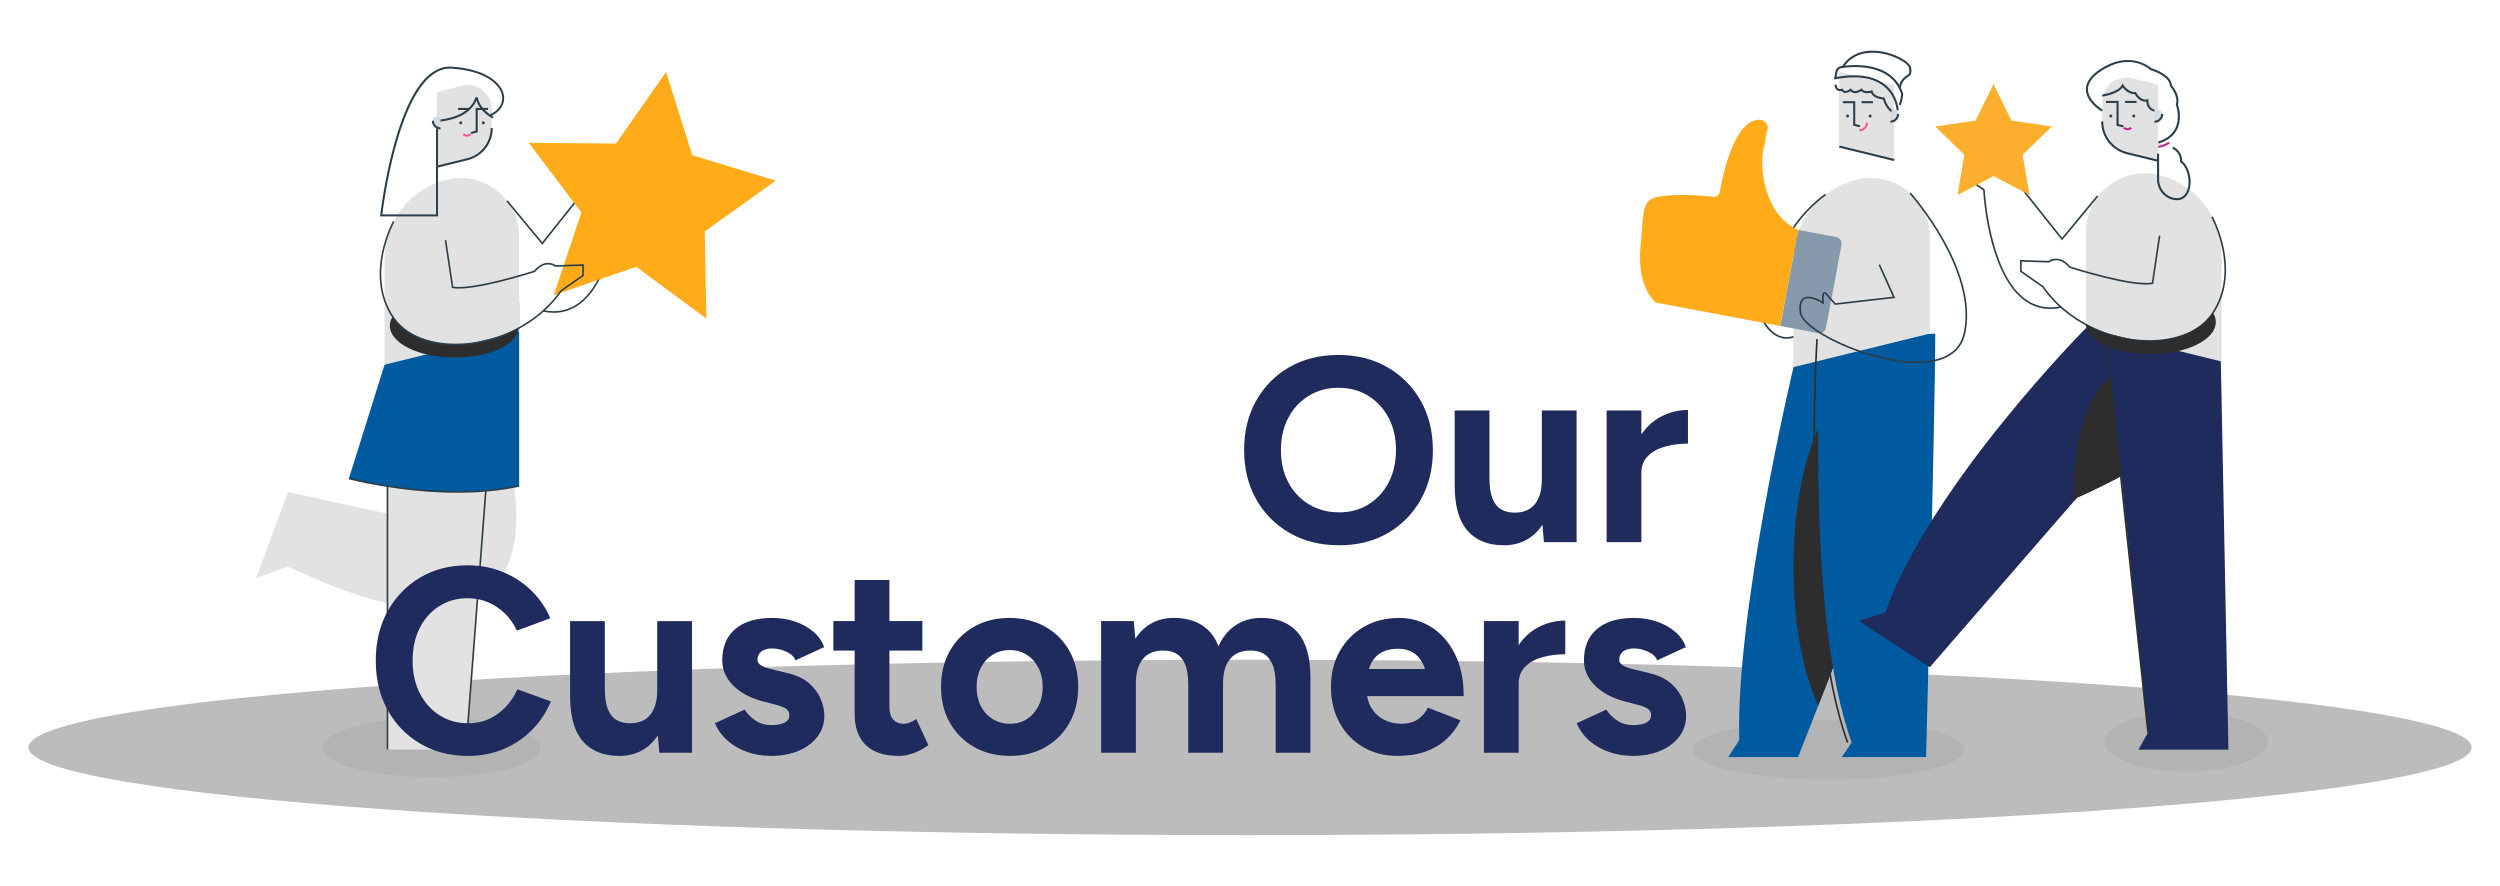 <svg xmlns="http://www.w3.org/2000/svg" id="Layer_1" data-name="Layer 1" viewBox="0 0 1424.3 504.65"><defs><style>      .cls-1 {        fill: #005a9f;      }      .cls-2 {        fill: #fd5595;      }      .cls-3 {        fill: #ffab1a;      }      .cls-4 {        fill: #fcae2f;      }      .cls-5 {        fill: #e2e2e2;      }      .cls-6 {        fill: #bcbcbc;      }      .cls-7 {        fill: #d1dbe3;      }      .cls-8 {        fill: #cd1f8c;      }      .cls-9 {        fill: #d3dde5;      }      .cls-10 {        fill: #1f2a5d;      }      .cls-11 {        fill: #879aab;      }      .cls-12 {        fill: #2d2d2d;      }      .cls-13 {        fill: #2c3e4a;      }      .cls-14 {        isolation: isolate;        opacity: .05;      }    </style></defs><g><path class="cls-6" d="m1408.11,425.84c0,9.81-39.4,18.97-107.47,26.68-123.35,13.99-340.82,23.27-588.5,23.27-384.36,0-695.96-22.36-695.96-49.95,0-3.81,5.98-7.55,17.31-11.12,12.78-4.05,32.39-7.9,57.89-11.5,52.58-7.42,130.27-13.77,225.02-18.48,109.99-5.46,243-8.71,386.49-8.84,3.07-.01,6.15-.01,9.24-.01,17.29,0,34.42.05,51.4.14,7.98.04,15.92.09,23.83.16,84.51.65,164.49,2.39,237.17,5.01,3.25.12,6.48.24,9.7.36,1.1.04,2.2.09,3.3.13.29.01.59.02.89.04,14.28.54,28.25,1.12,41.91,1.74,4.48.19,8.92.4,13.32.61,42.74,2.01,82.19,4.35,117.67,6.98,6.06.45,12.01.9,17.84,1.37,44.9,3.56,82.7,7.61,111.83,12,43.04,6.47,67.12,13.74,67.12,21.41Z"></path><ellipse class="cls-14" cx="245.81" cy="425.82" rx="61.95" ry="16.96"></ellipse><g><path class="cls-5" d="m290.72,265.81s36.45,134.57-126.63,57.01l-18.22,6.54,18.22-49.05,66.35,14.48"></path><polygon class="cls-5" points="283.4 193.46 220.74 184.03 220.74 254.12 220.74 427.01 271.56 427.01 266.19 417.38 283.4 193.46"></polygon><polygon class="cls-13" points="271.15 427.24 265.71 417.49 265.72 417.35 282.93 193.42 283.87 193.5 266.66 417.28 271.97 426.78 271.15 427.24"></polygon><rect class="cls-13" x="220.28" y="254.12" width=".93" height="172.89"></rect><path class="cls-1" d="m219.09,207.77l-20.32,64.84s52.42,14.02,97,4.21v-104.43l-76.68,35.38Z"></path><path class="cls-13" d="m260.74,280.74c-32.87,0-61.71-7.57-62.09-7.68l.24-.9c.52.14,52.83,13.87,96.78,4.2l.2.91c-11.5,2.53-23.57,3.47-35.13,3.47Z"></path><path class="cls-5" d="m295.76,134.8v54.12l-76.67,18.85v-60.28c0-21.37,14.59-39.99,35.35-45.09h0c21.02-5.17,41.32,10.75,41.32,32.4h0Z"></path><path class="cls-12" d="m224.26,181.23c-.2-.29-.4-.58-.59-.88-1.02,1.66-1.57,3.41-1.57,5.23,0,10,16.49,18.1,36.83,18.1s35.31-7.38,36.72-16.75c-26.03,14.12-58.92,12.2-71.39-5.7Z"></path><path class="cls-13" d="m315.43,178.23c-1.93,0-3.91-.21-5.95-.62l.19-.92c7.78,1.57,14.71.04,20.62-4.55,19.85-15.45,22.25-60.72,22.28-61.18v-.23s10.22-7.12,10.22-7.12l-.94-4.18h-15.23l-.13-.13c-1.45-1.35-2.87-1.86-4.23-1.53-3.52.86-5.74,6.92-5.76,6.98l-.03.07-.05.06-27.46,34.56-20.48-24.73.72-.6,19.74,23.84,26.7-33.6c.28-.76,2.56-6.57,6.39-7.5,1.64-.4,3.31.15,4.95,1.63h15.61l1.24,5.53-10.35,7.21c-.1,1.69-.82,12.44-3.63,24.7-2.83,12.31-8.42,28.71-18.99,36.94-4.59,3.58-9.76,5.37-15.43,5.37Z"></path><polygon class="cls-3" points="379.44 41.07 394.43 88.43 441.94 102.94 401.53 131.83 402.42 181.49 362.45 151.99 315.49 168.18 331.21 121.06 301.29 81.39 350.97 81.78 379.44 41.07"></polygon><path class="cls-13" d="m259.6,196.73c-15.96,0-28.98-5.55-35.73-15.23-8.84-12.69-8.37-27.12-6.42-36.99,2.11-10.67,6.36-18.46,6.4-18.54l.82.45c-.04.08-4.23,7.76-6.31,18.3-1.91,9.69-2.37,23.84,6.28,36.24,6.6,9.47,19.43,14.87,35.15,14.83,23.48-.06,46.84-12,59.52-30.4l.05-.07,12.33-8.63v-5.19l-15.43.51-.13-.1c-.22-.17-5.4-4.04-11.25,2.98l-.09.1-.13.04c-1.42.46-35.01,11.23-46.9,9.13l-.33-.06-4.07-27.2.92-.14,3.97,26.53c11.6,1.75,43.7-8.38,45.99-9.12,5.02-5.94,10.16-4.69,12.32-3.12l16.07-.54v6.64l-12.59,8.81c-12.86,18.61-36.49,30.67-60.24,30.74-.08.03-.14.03-.2.03Z"></path><g><g><path class="cls-5" d="m280.16,62.07v10.89c0,8.42-5.75,15.75-13.92,17.76l-17.33,4.26v-42.57l14.41-3.54c8.57-2.11,16.84,4.38,16.84,13.2h0Z"></path><path class="cls-13" d="m249.05,95.55l17.33-4.26c8.46-2.08,14.37-9.62,14.37-18.33h-1.18c0,8.17-5.54,15.24-13.48,17.19l-17.33,4.26.29,1.14Z"></path><circle class="cls-13" cx="262.51" cy="69.96" r=".84"></circle><circle class="cls-13" cx="275.34" cy="69.96" r=".84"></circle><polygon class="cls-13" points="270.99 74.95 272.17 74.95 272.17 62.66 278.03 62.66 278.03 61.48 270.99 61.48 270.99 74.95"></polygon><rect class="cls-13" x="260.93" y="61.48" width="6.45" height="1.18"></rect><g><path class="cls-7" d="m250.97,68.67v4.47c-2.41,0-4.37-1.96-4.37-4.37,0-.13,0-.27.02-.4.24-2.71,4.35-2.43,4.35.3Z"></path><path class="cls-13" d="m250.97,73.73v-1.18c-2.08,0-3.78-1.69-3.78-3.78h-1.18c0,2.73,2.23,4.96,4.96,4.96Z"></path></g><path class="cls-2" d="m266.01,77.89c.93,0,1.8-.36,2.46-1.02l-.83-.83c-.87.87-2.39.87-3.26,0l-.83.83c.65.65,1.52,1.02,2.46,1.02Z"></path><path class="cls-13" d="m268.75,76.24s.09-.01.14-.02l2.82-.69c.32-.08.51-.4.43-.71-.08-.32-.4-.51-.71-.43l-2.82.69c-.32.08-.51.4-.43.71.07.27.31.45.57.45Z"></path></g><path class="cls-13" d="m250.9,68.08c14.93-1.81,18.84-9.15,19.83-12.23.12-.36.44-.59.83-.57.38.02.69.3.76.67,1.25,6.48,8.71,10.44,8.78,10.48l-.54,1.04c-.31-.16-7.21-3.82-9.11-10.16-1.58,3.69-6.34,10.23-20.4,11.93l-.15-1.16Zm20.26-11.9h0Z"></path><path class="cls-13" d="m216.54,123.27h33.01v-50.09h-1.14v48.95h-30.58c.95-7.75,10.88-83.05,38.53-83.05.35,0,.7,0,1.05.04,19.34,1.32,27.47,9.08,28.56,15.32.78,4.47-1.78,8.46-6.85,10.69l.46,1.05c5.5-2.42,8.38-6.99,7.52-11.93-1.16-6.65-9.61-14.9-29.61-16.27-13.06-.88-23.9,13.14-32.24,41.7-6.17,21.11-8.61,42.75-8.63,42.96l-.08.63Z"></path></g></g><ellipse class="cls-14" cx="1041.87" cy="427.15" rx="77.2" ry="16.96"></ellipse><g><path class="cls-1" d="m990.89,421.64c-2.13-73.86,30.9-212.49,30.9-212.49l45.11-31.1v144.88l-42.5,108.39h-39.77l6.26-9.68Z"></path><path class="cls-12" d="m1021.78,323.24c0-55.11,16.39-99.79,36.61-99.79,2.93,0,5.77.94,8.5,2.71v96.76l-30.99,79.04c-8.59-18.26-14.12-46.73-14.12-78.72Z"></path><path class="cls-1" d="m1037.51,193.15s-9.56,156.01,17.44,229.87l-5.64,8.29h48.01s5.25-198.43,5.25-241.26l-65.06,3.1Z"></path><path class="cls-5" d="m1099.48,135.2v54.85l-77.7,19.1v-61.08c0-21.66,14.79-40.52,35.82-45.69h0c21.31-5.24,41.88,10.88,41.88,32.82h0Z"></path><path class="cls-12" d="m1052.18,423.19l.89-.33c-13.92-38.09-17.92-98.51-18.81-142.48-.97-47.66,1.38-86.81,1.4-87.2l-.95-.06c-.02.39-2.38,39.57-1.41,87.28.91,44.04,4.91,104.57,18.88,142.79Z"></path><path class="cls-13" d="m1017.82,193c1.37,0,2.75-.25,4.12-.74l-.32-.89c-3.72,1.35-7.51.69-10.93-1.88-7.46-5.61-11.62-19.03-10.62-34.19.53-7.93,3.03-13.58,7.43-16.79,6.18-4.5,14.08-2.59,14.16-2.57.18.04,4.36,1.14,4.8,5.98.11,1.22-.07,1.78-.27,1.89-.47.27-1.93-.81-2.72-1.39-.61-.45-1.14-.85-1.55-.99l-.49-.17-.13.5s-.55,2.06-2.45,2.94c-1.6.73-3.72.47-6.28-.8l-.42.85c2.84,1.4,5.23,1.68,7.11.81,1.65-.76,2.44-2.2,2.77-3,.26.17.57.4.87.62,1.28.95,2.74,2.02,3.75,1.46.65-.37.89-1.26.75-2.8-.51-5.52-5.47-6.8-5.52-6.81-.34-.08-8.4-2.04-14.94,2.72-4.65,3.38-7.28,9.27-7.83,17.5-1.04,15.71,3.17,29.12,10.99,35.01,2.46,1.81,5.07,2.74,7.72,2.74Z"></path><path class="cls-13" d="m1018.96,135.28c8.37-15.28,21.27-24,21.4-24.09l-.53-.79c-.13.09-13.22,8.93-21.71,24.42l.84.46Z"></path><g><path class="cls-11" d="m1024.53,131l-10.29,54.72,21.84,4.11c1.94.36,3.84-1.07,4.24-3.21l8.84-46.99c.4-2.14-.85-4.16-2.78-4.52l-21.85-4.11Z"></path><path class="cls-3" d="m934.62,140.91c-2.13,23.69,8.83,31.49,8.83,31.49l70.79,13.32,10.29-54.72c-19.07-7.94-23.47-36.64-18.88-49.76.21-3.11.73-5.92,1.54-8.26-.53-4.88-4.85-4.73-4.85-4.73-14.1-.21-20.75,30.82-22.55,41.01-.31,1.77-1.82,3.01-3.45,2.83-5.29-.59-16.89-1.6-27.4-.6-6.9.65-9.97,2.03-11.55,6-1.66,4.19-1.68,11.27-2.77,23.42Z"></path></g><path class="cls-13" d="m1092.16,206.88c15.5,0,24.97-5.75,27.46-16.73,4.27-18.83-4.4-39.71-12.43-53.91-8.68-15.35-18.49-26.41-18.59-26.52l-.71.63c.1.11,9.86,11.11,18.48,26.38,7.94,14.05,16.53,34.68,12.32,53.22-3.22,14.19-17.97,16.49-29.78,15.91-12.23-.6-27.57-4.67-41.02-10.9-12.59-5.83-21.1-12.49-21.66-16.97-.5-3.93.09-6.44,1.75-7.48,3.41-2.12,10.35,2.4,10.42,2.45l.85.56-.12-1.01c-.29-2.52-.14-5,.31-5.21.04-.02.29.03.77.57,2.8,3.11,4.96,5.66,4.98,5.68l.16.19.25-.03,34.15-3.91-8.66-19.21-.86.39,8.12,18.03-32.61,3.74c-.56-.65-2.47-2.88-4.84-5.51-.26-.29-1.05-1.16-1.86-.8-1.13.51-1.11,3.35-.96,5.22-2.06-1.2-7.43-3.94-10.62-1.96-2,1.25-2.74,4.07-2.19,8.4.62,4.86,9.12,11.65,22.2,17.71,13.56,6.28,29.03,10.39,41.38,10.99,1.14.05,2.24.08,3.31.08Z"></path><g><g><polygon class="cls-5" points="1047.8 58.22 1047.8 83.48 1079.08 91.17 1079.08 48.55 1047.8 40.86 1047.8 58.22"></polygon><circle class="cls-13" cx="1065.47" cy="66.13" r=".84"></circle><path class="cls-13" d="m1053.46,66.13c0,.46-.37.84-.84.84s-.84-.37-.84-.84.37-.84.84-.84.84.37.84.84Z"></path><polygon class="cls-13" points="1055.8 71.12 1056.98 71.12 1056.98 57.63 1049.93 57.63 1049.93 58.81 1055.8 58.81 1055.8 71.12"></polygon><rect class="cls-13" x="1060.59" y="57.63" width="6.46" height="1.18"></rect><g><path class="cls-7" d="m1077.02,64.83v4.48c2.41,0,4.37-1.96,4.37-4.37,0-.13-.01-.27-.02-.4-.24-2.72-4.35-2.44-4.35.29Z"></path><path class="cls-13" d="m1077.02,69.9c2.74,0,4.96-2.23,4.96-4.96h-1.18c0,2.09-1.7,3.78-3.78,3.78v1.18h0Z"></path></g><path class="cls-2" d="m1059.21,74.88c2.77,0,5.02-2.25,5.02-5.02h-1.18c0,2.11-1.72,3.84-3.84,3.84v1.18Z"></path><rect class="cls-13" x="1062.87" y="71.21" width="1.18" height="32.22" transform="translate(725.24 1099.34) rotate(-76.21)"></rect><path class="cls-13" d="m1059.21,72.41c.26,0,.51-.18.57-.45.08-.32-.12-.64-.43-.71l-2.82-.69c-.32-.08-.64.12-.71.43-.08.32.12.64.43.71l2.82.69c.05,0,.1.02.14.02Z"></path></g><path class="cls-13" d="m1077.29,63.78l.68-.97s-2.97-2.15-4.17-6.84l-.11-.42-.44-.02c-.06,0-5.63-.3-6.37-3.55l-.15-.65-.63.22s-3.69,1.29-5.03-.75l-.34-.52-.5.36s-2.09,1.51-3.84,1.2c-.64-.11-1.15-.46-1.56-1.05l-.37-.55-.5.43c-.42.37-1.76,1.28-2.82,1.1-.49-.08-.88-.39-1.2-.95l-.25-.43-.47.17s-1.15.41-1.95-.12c-.54-.36-.84-1.1-.89-2.2l-1.18.06c.07,1.5.55,2.56,1.43,3.13.89.59,1.95.5,2.54.37.47.63,1.06,1.02,1.78,1.14,1.29.22,2.6-.52,3.29-1,.53.58,1.18.93,1.95,1.07,1.67.29,3.43-.6,4.26-1.1,1.56,1.69,4.26,1.24,5.46.93,1.17,3.03,5.45,3.69,6.85,3.83,1.38,4.85,4.4,7.01,4.53,7.11Z"></path><path class="cls-13" d="m1080.54,62.85l1.18-.05c-.02-.36-.46-8.83-7.82-14.66-6.29-4.99-15.57-6.44-27.59-4.33l.6-3.01c.2-1.02,1.04-1.82,2.07-1.97,6.55-1,28.35-2.87,34.12,14.74-.04.57-.28,3.38-1.32,6l1.1.43c1.23-3.1,1.4-6.34,1.4-6.48v-.11s-.02-.1-.02-.1c-6.01-18.61-28.66-16.68-35.46-15.65-1.53.23-2.75,1.4-3.05,2.91l-.94,4.72.86-.16c12.08-2.27,21.33-.95,27.49,3.92,6.93,5.49,7.38,13.72,7.38,13.8Z"></path><path class="cls-13" d="m1082.77,50.08l.61-1.85c.6-1.84,1.98-3.44,3.88-4.52,1.1-.62,2.24-2.03,1.49-5.21-.83-3.49-8.78-7.87-16.68-9.2-5.82-.98-16.5-1.18-22.63,8.47l1,.63c5.76-9.07,15.9-8.87,21.44-7.94,6.49,1.09,14.95,5.04,15.72,8.31.47,1.98.16,3.29-.92,3.91-2.15,1.22-3.72,3.06-4.41,5.18l-.61,1.85,1.11.37Z"></path></g></g><ellipse class="cls-14" cx="1245.44" cy="422.59" rx="46.56" ry="16.96"></ellipse><g><path class="cls-10" d="m1188.36,186.96s-87.97,88.56-114.36,162.07l-15.08,4.71,40.53,26.37,83.88-96.58s48.54-21.21,60.56-37.24c12.02-16.02-9.28-72.57-9.28-72.57"></path><path class="cls-12" d="m1211.61,211.43c-16.66,0-30.16,30.28-30.16,67.63,0,2.19.05,4.36.14,6.49l1.75-2.01s39.1-17.09,55.8-32.17c-4.72-23.55-15.27-39.94-27.53-39.94Z"></path><polygon class="cls-10" points="1199.65 185.8 1254.83 182.02 1264.87 186.11 1269.58 427.09 1218.33 427.09 1223.75 417.38 1199.65 185.8"></polygon><path class="cls-5" d="m1188.36,132.37v54.59l77.33,19.01v-60.8c0-21.56-14.72-40.33-35.65-45.47h0c-21.2-5.21-41.68,10.84-41.68,32.67h0Z"></path><polygon class="cls-12" points="1223.28 417.43 1199.18 190.74 1200.12 190.64 1224.22 417.33 1223.28 417.43"></polygon><path class="cls-5" d="m1197.66,58.07v11.1c0,8.58,5.86,16.05,14.19,18.1l17.66,4.34v-43.39l-14.68-3.61c-8.74-2.15-17.17,4.46-17.17,13.46h0Z"></path><path class="cls-13" d="m1229.36,92.19l-17.66-4.34c-8.62-2.12-14.65-9.8-14.65-18.68h1.2c0,8.33,5.65,15.53,13.73,17.52l17.66,4.34-.28,1.16Z"></path><path class="cls-13" d="m1216.5,66.11c0,.47-.38.85-.85.85s-.85-.38-.85-.85.38-.85.85-.85.85.38.85.85Z"></path><circle class="cls-13" cx="1202.57" cy="66.11" r=".85"></circle><polygon class="cls-13" points="1207.01 71.19 1205.81 71.19 1205.81 58.67 1199.83 58.67 1199.83 57.47 1207.01 57.47 1207.01 71.19"></polygon><rect class="cls-13" x="1210.68" y="57.47" width="6.57" height="1.2"></rect><g><path class="cls-9" d="m1227.41,64.79v4.56c2.46,0,4.45-1.99,4.45-4.45,0-.14-.01-.27-.02-.41-.25-2.76-4.43-2.47-4.43.3Z"></path><path class="cls-13" d="m1227.41,69.95v-1.2c2.12,0,3.85-1.73,3.85-3.85h1.2c0,2.78-2.26,5.05-5.05,5.05Z"></path></g><path class="cls-8" d="m1212.09,74.19c-.95,0-1.84-.37-2.51-1.04l.85-.85c.92.92,2.41.91,3.32,0l.85.85c-.67.67-1.57,1.04-2.51,1.04Z"></path><path class="cls-13" d="m1209.28,72.51c-.05,0-.1-.01-.14-.02l-2.88-.71c-.32-.08-.52-.4-.44-.73.08-.32.41-.52.73-.44l2.88.71c.32.08.52.4.44.73-.07.28-.32.46-.59.46Z"></path><path class="cls-13" d="m1227.27,63.61c-3.37-.79-4.37-3.75-4.47-5.7-3.72.3-5.99-3.13-6.64-4.27-3.34.1-5.8-2.5-6.84-3.84-2.99,4.07-11.21,5.17-11.58,5.22l-.15-1.19c.09,0,9.03-1.2,11.17-5.38l.48-.94.56.9s2.78,4.38,6.65,4.02l.41-.04.18.37s2.35,4.67,6.24,3.88l.78-.16-.06.79c-.01.17-.24,4.29,3.54,5.18l-.27,1.16Z"></path><path class="cls-13" d="m1229.81,81.81l-.35-1.15c4.81-1.49,8.13-4.05,9.87-7.62,2.97-6.08.35-13.14.32-13.21l-.07-.19.06-.2c1.48-4.81-3.23-10.11-3.27-10.16l-.15-.16v-.22c-.19-5.82-10.87-8.89-10.98-8.92l-.14-.04-.11-.1c-.46-.44-11.48-10.52-28.27.86-4.86,3.3-7.27,6.81-7.15,10.44.21,6.46,8.31,11.31,8.4,11.36l-.61,1.03c-.36-.21-8.76-5.24-8.99-12.36-.13-4.07,2.45-7.93,7.68-11.47,16.69-11.32,28.37-1.95,29.65-.84,1.35.4,11.28,3.54,11.7,9.78.84.98,4.82,6,3.44,10.96.43,1.24,2.51,7.91-.43,13.96-1.89,3.89-5.46,6.66-10.6,8.25Z"></path><path class="cls-8" d="m1229.67,84.24l-.08-1.2s2.95-.22,5.87-2.29l.7.98c-3.21,2.27-6.35,2.5-6.49,2.51Z"></path><path class="cls-13" d="m1240.22,114.09c-.48,0-.97-.04-1.49-.12-5.6-.86-9.83-5.91-9.83-11.74v-14.69h1.2v14.69c0,5.25,3.79,9.78,8.81,10.56,2.14.33,3.88-.13,5.19-1.36,2.09-1.97,3.07-5.39,2.68-9.37-.41-4.18-2.25-8.09-4.49-9.5l-.32-.2.04-.37c.02-.2.47-4.92-4.37-7.3l.53-1.08c4.78,2.34,5.08,6.81,5.05,8.14,2.43,1.74,4.32,5.78,4.75,10.2.42,4.36-.69,8.14-3.05,10.36-1.26,1.18-2.84,1.78-4.7,1.78Z"></path><g><path class="cls-13" d="m1224.55,194.72c16.11,0,29.24-5.6,36.05-15.37,8.92-12.8,8.45-27.36,6.48-37.32-2.13-10.77-6.41-18.63-6.46-18.71l-.83.45c.04.08,4.27,7.84,6.36,18.46,1.93,9.77,2.39,24.05-6.34,36.58-6.63,9.52-19.49,14.97-35.28,14.97h-.19c-23.69-.06-47.27-12.11-60.06-30.68l-.05-.07-.07-.05-12.37-8.66v-5.24l15.57.52.14-.11c.22-.17,5.45-4.08,11.35,3.01l.09.1.13.04c1.44.46,35.33,11.34,47.33,9.22l.33-.06,4.11-27.45-.93-.14-4.01,26.77c-11.7,1.76-44.1-8.46-46.41-9.2-5.06-5.99-10.25-4.73-12.43-3.15l-16.21-.54v6.71l12.71,8.89c12.98,18.78,36.83,30.95,60.79,31.02.07,0,.14,0,.2,0Z"></path><path class="cls-12" d="m1260.22,179.08c.2-.29.4-.59.59-.88,1.03,1.67,1.58,3.44,1.58,5.28,0,10.09-16.64,18.27-37.17,18.27s-35.63-7.45-37.05-16.9c26.27,14.23,59.46,12.29,72.05-5.77Z"></path><path class="cls-13" d="m1168.22,176.05c1.95,0,3.95-.21,6.01-.63l-.19-.92c-7.85,1.59-14.85.04-20.81-4.6-20.03-15.59-22.46-61.28-22.48-61.74v-.23s-10.31-7.18-10.31-7.18l.95-4.22h15.37l.14-.13c1.46-1.36,2.89-1.88,4.27-1.55,3.55.86,5.79,6.99,5.81,7.05l.03.07.05.06,27.71,34.88,20.66-24.95-.73-.6-19.92,24.06-26.94-33.91c-.29-.77-2.59-6.63-6.45-7.57-1.66-.4-3.34.15-5,1.65h-15.75l-1.25,5.58,10.44,7.28c.1,1.71.82,12.56,3.67,24.93,2.86,12.42,8.5,28.97,19.16,37.27,4.61,3.6,9.83,5.4,15.56,5.4Z"></path></g></g><polygon class="cls-4" points="1135.75 47.93 1146.01 68.72 1168.95 72.05 1152.35 88.23 1156.27 111.09 1135.75 100.3 1115.22 111.09 1119.14 88.23 1102.54 72.05 1125.49 68.72 1135.75 47.93"></polygon></g><g><path class="cls-10" d="m762.93,310.65c-10.6,0-19.98-2.33-28.12-6.97-8.15-4.65-14.53-11.05-19.12-19.2-4.6-8.15-6.9-17.52-6.9-28.12s2.3-19.97,6.9-28.12c4.6-8.15,10.92-14.52,18.97-19.12,8.05-4.6,17.33-6.9,27.83-6.9s19.8,2.33,27.9,6.98c8.1,4.65,14.45,11.05,19.05,19.2,4.6,8.15,6.9,17.53,6.9,28.12s-2.28,19.83-6.83,27.97c-4.55,8.15-10.83,14.55-18.82,19.2-8,4.65-17.25,6.97-27.75,6.97Zm0-18.75c6.3,0,11.9-1.52,16.8-4.58,4.9-3.05,8.72-7.25,11.47-12.6,2.75-5.35,4.12-11.47,4.12-18.38s-1.4-13-4.2-18.3c-2.8-5.3-6.65-9.47-11.55-12.53-4.9-3.05-10.6-4.58-17.1-4.58s-11.92,1.53-16.88,4.58c-4.95,3.05-8.83,7.23-11.62,12.53-2.8,5.3-4.2,11.45-4.2,18.45s1.4,13,4.2,18.3c2.8,5.3,6.7,9.48,11.7,12.52,5,3.05,10.75,4.58,17.25,4.58Z"></path><path class="cls-10" d="m828.77,276.76v-42.9h19.8v38.4l-19.8,4.5Zm19.8-4.5c0,5,.57,8.92,1.72,11.77,1.15,2.85,2.8,4.9,4.95,6.15,2.15,1.25,4.58,1.88,7.28,1.88,5.2.1,9.15-1.47,11.85-4.73,2.7-3.25,4.05-7.97,4.05-14.17h6.75c0,8-1.18,14.78-3.52,20.33-2.35,5.55-5.65,9.8-9.9,12.75-4.25,2.95-9.22,4.42-14.92,4.42-9,0-15.93-2.77-20.78-8.33-4.85-5.55-7.27-14.07-7.27-25.57l19.8-4.5Zm31.05,36.6l-1.2-13.8v-61.2h19.8v75h-18.6Z"></path><path class="cls-10" d="m915.32,308.85v-75h19.8v75h-19.8Zm13.95-39.45c0-8.1,1.58-14.8,4.72-20.1,3.15-5.3,7.2-9.25,12.15-11.85,4.95-2.6,10.12-3.9,15.53-3.9v19.2c-4.6,0-8.93.55-12.98,1.65-4.05,1.1-7.33,2.9-9.83,5.4-2.5,2.5-3.75,5.7-3.75,9.6h-5.85Z"></path><path class="cls-10" d="m266.58,430.65c-10.2,0-19.25-2.33-27.15-6.97-7.9-4.65-14.1-11.05-18.6-19.2-4.5-8.15-6.75-17.52-6.75-28.12s2.25-19.97,6.75-28.12c4.5-8.15,10.67-14.55,18.52-19.2,7.85-4.65,16.88-6.97,27.08-6.97,7.2,0,13.9,1.27,20.1,3.83,6.2,2.55,11.62,6.1,16.27,10.65,4.65,4.55,8.22,9.78,10.73,15.67l-19.05,7.05c-1.7-3.7-3.95-6.92-6.75-9.68-2.8-2.75-6-4.9-9.6-6.45-3.6-1.55-7.5-2.33-11.7-2.33-6.1,0-11.53,1.53-16.27,4.58-4.75,3.05-8.45,7.23-11.1,12.52-2.65,5.3-3.98,11.45-3.98,18.45s1.35,13.18,4.05,18.53c2.7,5.35,6.45,9.55,11.25,12.6,4.8,3.05,10.3,4.58,16.5,4.58,4.3,0,8.22-.83,11.78-2.48,3.55-1.65,6.7-3.92,9.45-6.82,2.75-2.9,4.97-6.25,6.68-10.05l19.05,6.9c-2.5,6.1-6.08,11.5-10.73,16.2-4.65,4.7-10.08,8.35-16.27,10.95-6.2,2.6-12.95,3.9-20.25,3.9Z"></path><path class="cls-10" d="m324.78,396.76v-42.9h19.8v38.4l-19.8,4.5Zm19.8-4.5c0,5,.57,8.92,1.73,11.77,1.15,2.85,2.8,4.9,4.95,6.15,2.15,1.25,4.58,1.88,7.28,1.88,5.2.1,9.15-1.47,11.85-4.73,2.7-3.25,4.05-7.97,4.05-14.17h6.75c0,8-1.18,14.78-3.52,20.33-2.35,5.55-5.65,9.8-9.9,12.75-4.25,2.95-9.22,4.42-14.92,4.42-9,0-15.93-2.77-20.77-8.33-4.85-5.55-7.27-14.07-7.27-25.57l19.8-4.5Zm31.05,36.6l-1.2-13.8v-61.2h19.8v75h-18.6Z"></path><path class="cls-10" d="m439.38,430.65c-4.8,0-9.3-.73-13.5-2.17-4.2-1.45-7.9-3.55-11.1-6.3-3.2-2.75-5.7-6.12-7.5-10.12l16.95-7.8c1.5,2.4,3.55,4.48,6.15,6.22,2.6,1.75,5.6,2.62,9,2.62s5.85-.47,7.65-1.42c1.8-.95,2.7-2.33,2.7-4.12s-.73-3.12-2.18-3.98c-1.45-.85-3.43-1.57-5.92-2.17l-6.9-1.8c-7.2-1.9-12.88-4.92-17.03-9.08-4.15-4.15-6.22-8.92-6.22-14.33,0-7.7,2.47-13.65,7.42-17.85s11.97-6.3,21.08-6.3c4.7,0,9.07.7,13.12,2.1,4.05,1.4,7.52,3.35,10.42,5.85,2.9,2.5,4.9,5.4,6,8.7l-16.35,7.5c-.7-2-2.4-3.62-5.1-4.88-2.7-1.25-5.4-1.88-8.1-1.88s-4.78.58-6.23,1.73c-1.45,1.15-2.18,2.73-2.18,4.72,0,1.3.7,2.38,2.1,3.23,1.4.85,3.4,1.57,6,2.17l9.75,2.4c4.9,1.2,8.82,3.13,11.77,5.78,2.95,2.65,5.1,5.6,6.45,8.85,1.35,3.25,2.02,6.43,2.02,9.53,0,4.5-1.33,8.47-3.98,11.92-2.65,3.45-6.25,6.13-10.8,8.03-4.55,1.9-9.73,2.85-15.52,2.85Z"></path><path class="cls-10" d="m474.78,370.65v-16.8h50.7v16.8h-50.7Zm37.35,60c-8.3,0-14.58-2.05-18.83-6.15-4.25-4.1-6.38-9.95-6.38-17.55v-76.5h19.8v72.15c0,3.2.7,5.62,2.1,7.28,1.4,1.65,3.45,2.47,6.15,2.47,1,0,2.1-.22,3.3-.67,1.2-.45,2.45-1.12,3.75-2.03l6.9,14.85c-2.4,1.8-5.08,3.28-8.02,4.42-2.95,1.15-5.88,1.72-8.77,1.72Z"></path><path class="cls-10" d="m575.43,430.65c-7.7,0-14.5-1.68-20.4-5.02-5.9-3.35-10.53-7.97-13.88-13.88-3.35-5.9-5.02-12.7-5.02-20.4s1.65-14.5,4.95-20.4c3.3-5.9,7.9-10.52,13.8-13.88,5.9-3.35,12.65-5.02,20.25-5.02s14.5,1.68,20.4,5.02c5.9,3.35,10.5,7.98,13.8,13.88,3.3,5.9,4.95,12.7,4.95,20.4s-1.65,14.5-4.95,20.4c-3.3,5.9-7.88,10.53-13.73,13.88-5.85,3.35-12.58,5.02-20.18,5.02Zm0-18.3c3.7,0,6.92-.9,9.68-2.7,2.75-1.8,4.92-4.27,6.52-7.42,1.6-3.15,2.4-6.77,2.4-10.88s-.8-7.72-2.4-10.88c-1.6-3.15-3.83-5.62-6.67-7.42-2.85-1.8-6.08-2.7-9.68-2.7s-6.98.9-9.82,2.7c-2.85,1.8-5.08,4.27-6.68,7.42-1.6,3.15-2.4,6.78-2.4,10.88s.8,7.72,2.4,10.88c1.6,3.15,3.85,5.62,6.75,7.42,2.9,1.8,6.2,2.7,9.9,2.7Z"></path><path class="cls-10" d="m627.33,428.85v-75h18.6l1.2,13.8v61.2h-19.8Zm49.65-38.4c0-5.1-.58-9.05-1.73-11.85-1.15-2.8-2.77-4.82-4.88-6.08-2.1-1.25-4.55-1.88-7.35-1.88-5.1-.1-9.03,1.45-11.78,4.65-2.75,3.2-4.12,7.95-4.12,14.25h-6.6c0-8,1.17-14.78,3.53-20.33,2.35-5.55,5.62-9.8,9.82-12.75,4.2-2.95,9.15-4.42,14.85-4.42,9.1,0,16.07,2.77,20.92,8.33,4.85,5.55,7.22,14.08,7.12,25.57l-19.8,4.5Zm0,38.4v-38.4l19.8-4.5v42.9h-19.8Zm49.8-38.4c0-5.1-.6-9.05-1.8-11.85-1.2-2.8-2.83-4.82-4.88-6.08-2.05-1.25-4.53-1.88-7.42-1.88-5.1-.1-9.03,1.45-11.78,4.65-2.75,3.2-4.12,7.95-4.12,14.25h-6.6c0-8,1.17-14.78,3.52-20.33,2.35-5.55,5.65-9.8,9.9-12.75,4.25-2.95,9.22-4.42,14.92-4.42,9.1,0,16.05,2.77,20.85,8.33,4.8,5.55,7.2,14.08,7.2,25.57l-19.8,4.5Zm0,38.4v-38.4l19.8-4.5v42.9h-19.8Z"></path><path class="cls-10" d="m796.23,430.65c-7.4,0-13.95-1.68-19.65-5.02-5.7-3.35-10.18-7.97-13.42-13.88-3.25-5.9-4.88-12.7-4.88-20.4s1.67-14.5,5.03-20.4c3.35-5.9,7.95-10.52,13.8-13.88,5.85-3.35,12.57-5.02,20.17-5.02,6.5,0,12.53,1.72,18.08,5.17s10.02,8.5,13.42,15.15c3.4,6.65,5.1,14.73,5.1,24.22h-20.1c.1-6.6-.58-11.87-2.03-15.83-1.45-3.95-3.48-6.8-6.07-8.55-2.6-1.75-5.65-2.62-9.15-2.62-3.9,0-7.2.8-9.9,2.4-2.7,1.6-4.72,4.03-6.07,7.27-1.35,3.25-2.03,7.48-2.03,12.67,0,4.5.9,8.25,2.7,11.25s4.2,5.28,7.2,6.83c3,1.55,6.3,2.33,9.9,2.33,3.9,0,7.07-.85,9.53-2.55,2.45-1.7,4.32-3.9,5.62-6.6l18.6,7.2c-2.1,4.2-4.83,7.83-8.17,10.88-3.35,3.05-7.33,5.38-11.92,6.98-4.6,1.6-9.85,2.4-15.75,2.4Zm-25.05-34.05l.15-15.45h52.8v15.45h-52.95Z"></path><path class="cls-10" d="m845.42,428.85v-75h19.8v75h-19.8Zm13.95-39.45c0-8.1,1.58-14.8,4.72-20.1,3.15-5.3,7.2-9.25,12.15-11.85,4.95-2.6,10.12-3.9,15.53-3.9v19.2c-4.6,0-8.93.55-12.98,1.65-4.05,1.1-7.33,2.9-9.83,5.4-2.5,2.5-3.75,5.7-3.75,9.6h-5.85Z"></path><path class="cls-10" d="m930.32,430.65c-4.8,0-9.3-.73-13.5-2.17-4.2-1.45-7.9-3.55-11.1-6.3-3.2-2.75-5.7-6.12-7.5-10.12l16.95-7.8c1.5,2.4,3.55,4.48,6.15,6.22,2.6,1.75,5.6,2.62,9,2.62s5.85-.47,7.65-1.42c1.8-.95,2.7-2.33,2.7-4.12s-.73-3.12-2.17-3.98c-1.45-.85-3.43-1.57-5.93-2.17l-6.9-1.8c-7.2-1.9-12.88-4.92-17.03-9.08-4.15-4.15-6.22-8.92-6.22-14.33,0-7.7,2.47-13.65,7.42-17.85s11.97-6.3,21.08-6.3c4.7,0,9.08.7,13.12,2.1,4.05,1.4,7.52,3.35,10.42,5.85,2.9,2.5,4.9,5.4,6,8.7l-16.35,7.5c-.7-2-2.4-3.62-5.1-4.88-2.7-1.25-5.4-1.88-8.1-1.88s-4.78.58-6.23,1.73c-1.45,1.15-2.17,2.73-2.17,4.72,0,1.3.7,2.38,2.1,3.23,1.4.85,3.4,1.57,6,2.17l9.75,2.4c4.9,1.2,8.82,3.13,11.77,5.78,2.95,2.65,5.1,5.6,6.45,8.85,1.35,3.25,2.03,6.43,2.03,9.53,0,4.5-1.33,8.47-3.98,11.92-2.65,3.45-6.25,6.13-10.8,8.03-4.55,1.9-9.73,2.85-15.53,2.85Z"></path></g></svg>